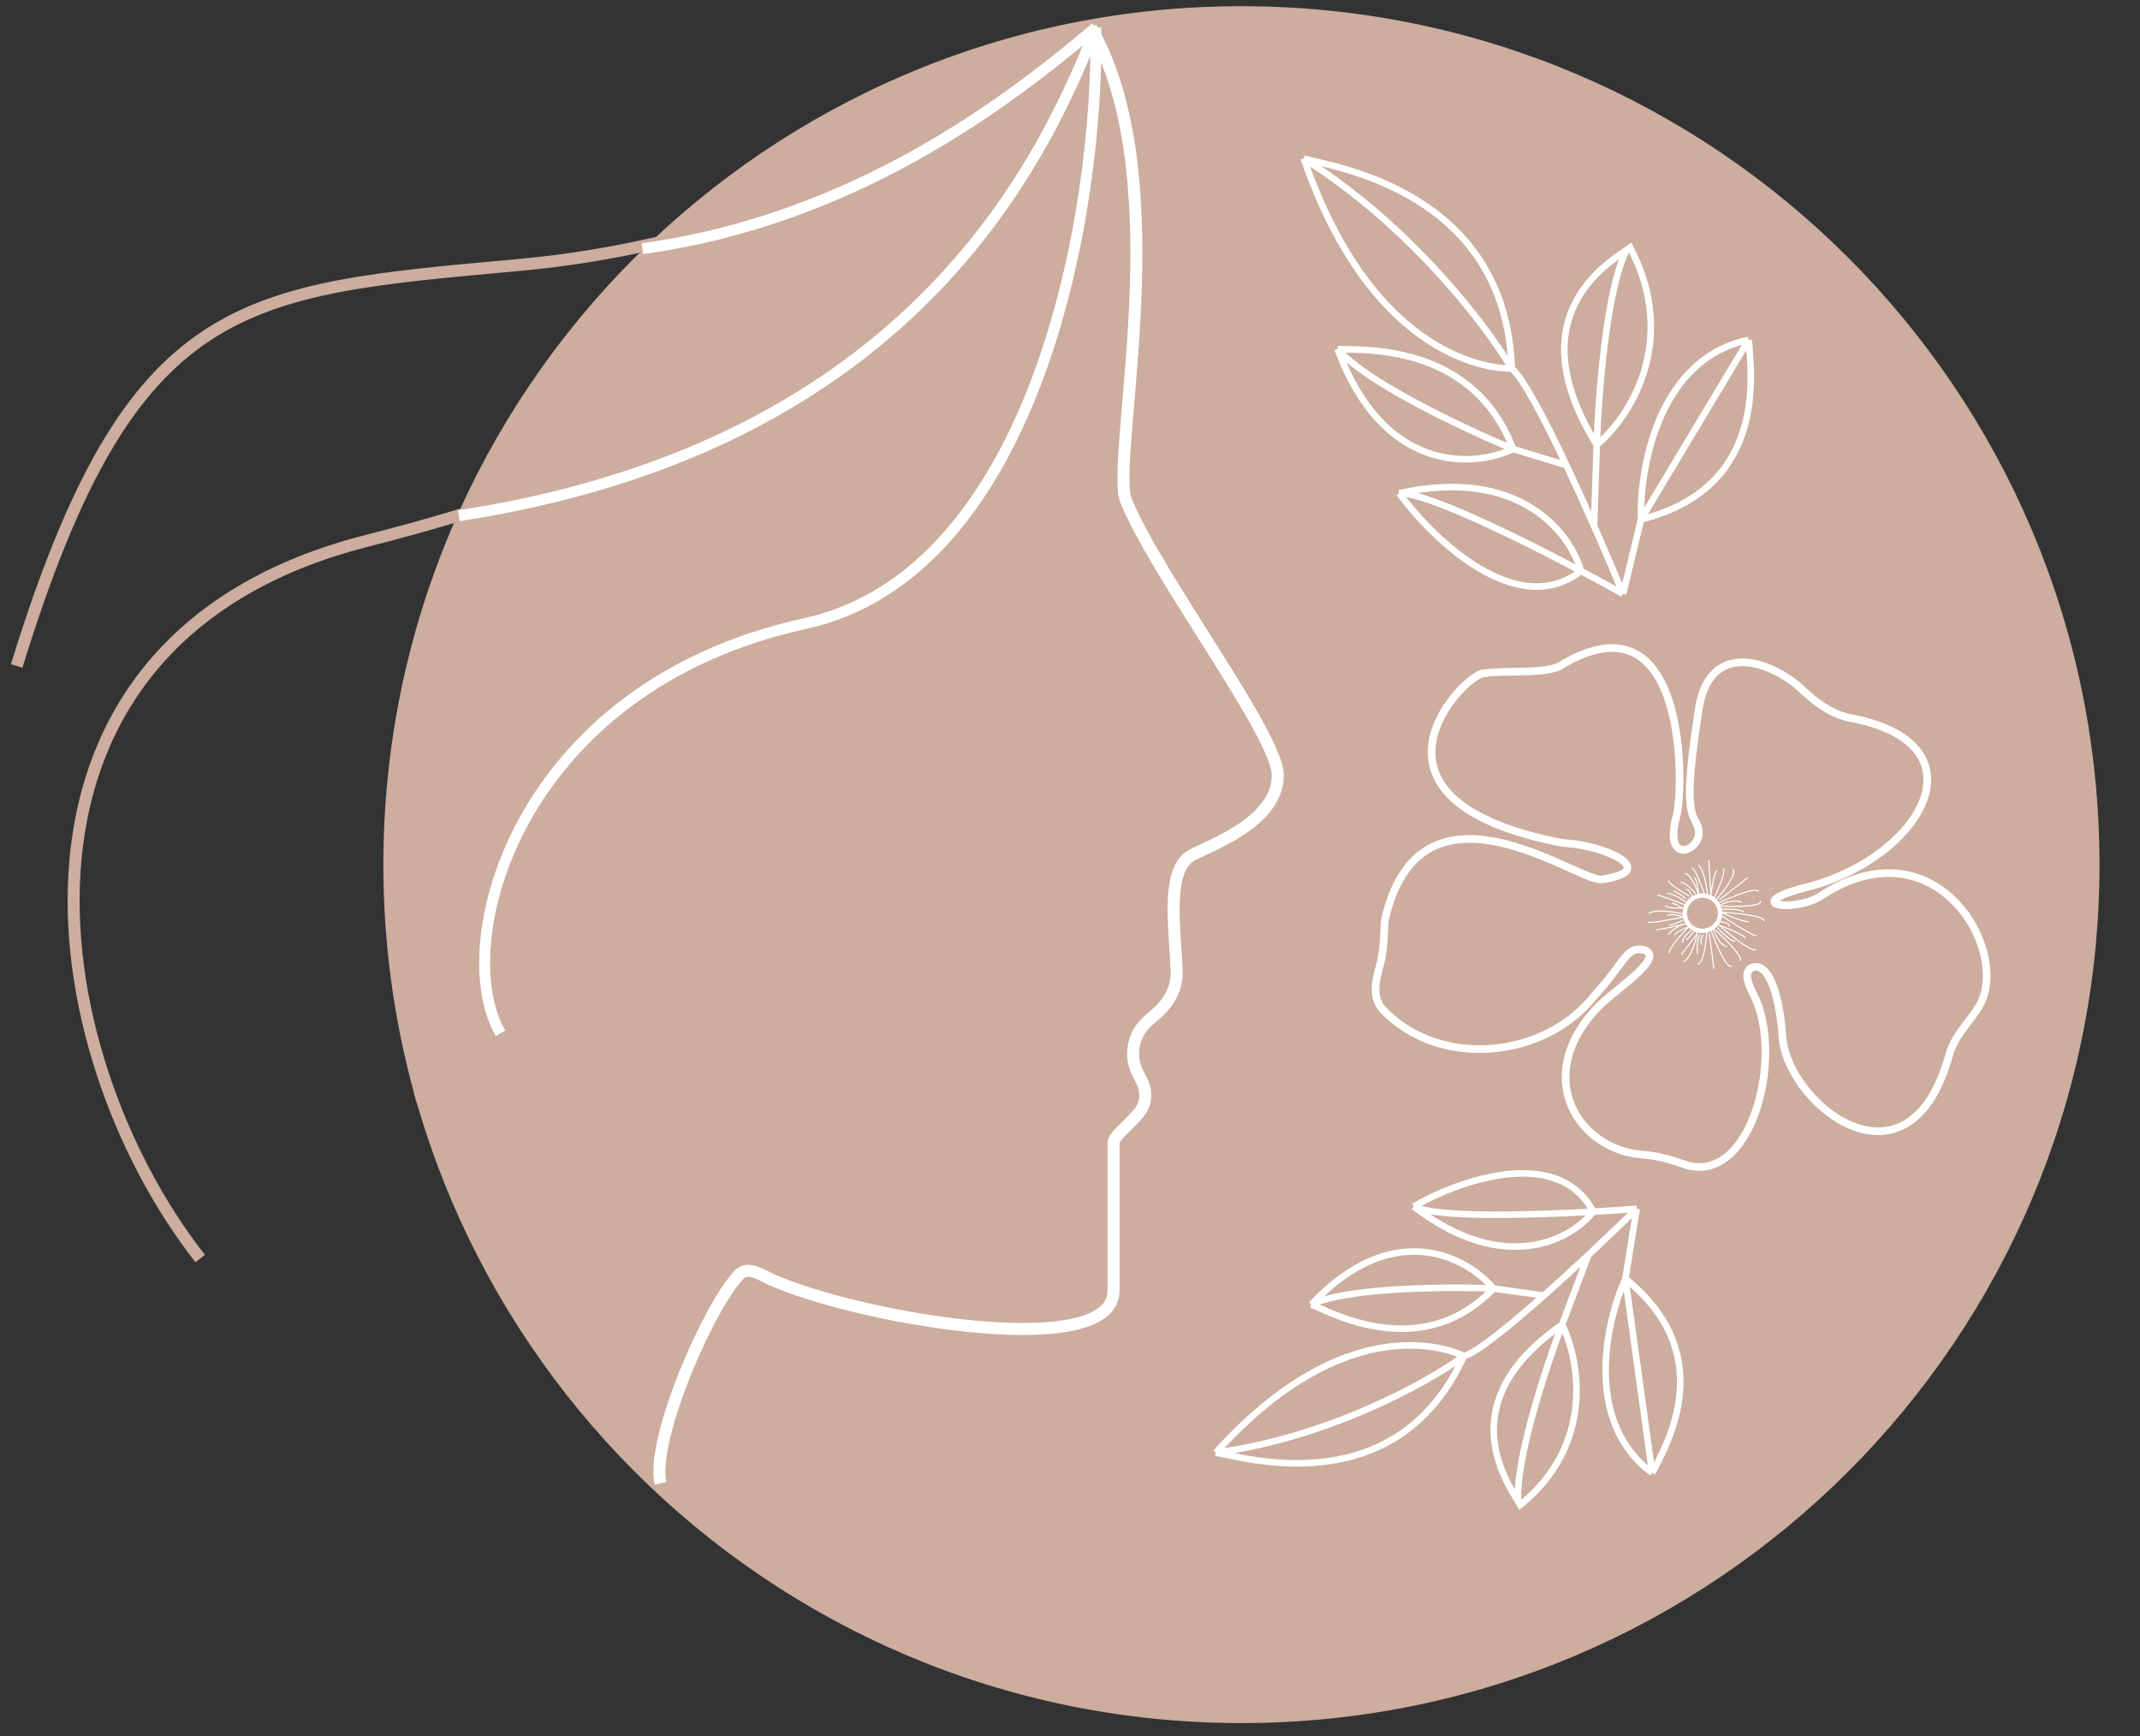 <?xml version="1.0" encoding="UTF-8"?> <svg xmlns="http://www.w3.org/2000/svg" width="196" height="159" viewBox="0 0 196 159" fill="none"><rect x="0" y="0" width="196" height="159" fill="#333333" stroke="none"/><path d="M100.358 2.524C100.706 19.129 95.019 52.448 73.732 57.112C47.124 62.941 34.461 93.88 39.157 101.829M100.358 2.524C94.445 17.892 78.86 38.048 33.621 49.528C-2.292 58.641 3.414 96.26 18.339 115.268M100.358 2.524C90.967 10.473 72.087 22.013 47.645 24.256C22.159 26.595 12.031 26.892 1.528 60.994" stroke="#CCAD9E" stroke-width="1.1"></path><path d="M113.701 157.311C156.828 157.311 191.79 122.335 191.79 79.189C191.79 36.043 156.828 1.067 113.701 1.067C70.573 1.067 35.611 36.043 35.611 79.189C35.611 122.335 70.573 157.311 113.701 157.311Z" fill="#CCAD9E" stroke="#CCAD9E"></path><path d="M99.913 2.524C107.463 15.612 102.316 38.956 102.951 45.071C102.986 45.416 103.084 45.742 103.218 46.062C106.138 53.009 117.032 67.35 117.032 71.005C117.032 75.155 111.163 77.311 109.25 78.268C106.683 79.552 107.645 85.071 107.77 89.003C107.816 90.449 107.101 91.765 106.02 92.726L105.36 93.313L105.113 93.532C103.861 94.646 103.441 96.426 104.063 97.982L104.582 99.02C105.061 99.979 104.992 101.138 104.291 101.949C102.974 103.471 101.988 104.066 101.988 104.727C101.988 105.557 101.988 114.065 101.988 118.215C101.988 125.04 76.795 120.412 69.884 116.816C69.129 116.423 68.299 116.127 67.706 116.737C64.914 119.608 59.594 131.812 60.491 135.854" stroke="white" stroke-width="1.1"></path><path d="M100.358 2.524C100.706 19.129 95.018 52.448 73.732 57.112C47.124 62.941 41.15 86.68 45.846 94.629M100.358 2.524C92.347 9.305 78.252 20.11 58.836 22.773M100.358 2.524C94.819 16.919 81.759 41.119 42.025 47.234" stroke="white"></path><path d="M148.66 54.389L150.295 47.577M148.66 54.389C147.574 53.784 146.248 53.061 144.795 52.291M148.66 54.389C147.956 52.689 147.022 50.494 145.996 48.17M150.295 47.577C150.154 42.801 151.931 32.827 160.161 31.13M150.295 47.577C161.751 44.713 160.458 34.484 160.161 31.13M150.295 47.577L160.161 31.13M144.795 52.291C138.774 49.102 130.567 45.093 128.147 45.175M144.795 52.291C143.856 48.887 139.213 42.698 128.147 45.175M144.795 52.291C139.003 56.844 131.283 49.444 128.147 45.175M145.996 48.17C145.187 46.337 144.322 44.425 143.466 42.611M145.996 48.17L146.244 40.742M138.459 33.758C136.932 33.779 125.879 33.205 119.412 14.527M138.459 33.758C137.911 17.48 122.127 15.292 119.412 14.527M138.459 33.758C136.211 29.931 129.255 20.726 119.412 14.527M138.459 33.758C139.473 34.574 141.441 38.316 143.466 42.611M143.466 42.611L138.585 41.123M138.585 41.123C134.986 42.834 126.731 43.4 122.507 31.973M138.585 41.123C134.805 31.223 124.437 32.122 122.507 31.973M138.585 41.123C134.329 39.361 125.154 35.063 122.507 31.973M146.244 40.742C149.158 38.33 153.848 31.337 149.302 22.66C149.209 22.727 149.101 22.802 148.979 22.886M146.244 40.742C139.201 29.372 146.6 24.518 148.979 22.886M146.244 40.742C146.383 36.294 147.126 26.495 148.979 22.886" stroke="white" stroke-width="0.6"></path><path d="M149.904 110.708L148.867 117.117M149.904 110.708C148.781 110.797 147.417 110.891 145.928 110.975M149.904 110.708C148.715 111.873 147.158 113.367 145.479 114.936M148.867 117.117C147.064 121.106 145.03 130.249 151.321 134.901M148.867 117.117C157.446 124.016 152.753 132.176 151.321 134.901M148.867 117.117L151.321 134.901M145.928 110.975C139.763 111.326 131.479 111.515 129.482 110.501M145.928 110.975C143.941 113.492 137.87 116.921 129.482 110.501M145.928 110.975C142.688 104.857 133.614 108.11 129.482 110.501M145.479 114.936C144.155 116.171 142.755 117.453 141.399 118.655M145.479 114.936L143.064 121.323M134.083 124.198C132.812 123.584 123.358 119.754 111.352 133.048M134.083 124.198C127.877 137.771 113.894 133.461 111.352 133.048M134.083 124.198C130.85 126.562 121.778 131.641 111.352 133.048M134.083 124.198C135.22 123.904 138.188 121.502 141.399 118.655M141.399 118.655L136.789 118.01M136.789 118.01C134.38 115.154 127.67 111.451 120.1 119.48M136.789 118.01C130.129 124.919 121.769 120.108 120.1 119.48M136.789 118.01C132.604 117.84 123.407 117.896 120.1 119.48M143.064 121.323C144.652 124.504 146.11 132.26 139.241 137.833C139.187 137.74 139.123 137.634 139.05 137.516M143.064 121.323C133.156 128.203 137.635 135.204 139.05 137.516M143.064 121.323C141.611 125.146 138.773 133.735 139.05 137.516" stroke="white" stroke-width="0.6"></path><path d="M163.229 94.585C162.743 89.263 161.368 88.258 160.506 88.606C159.581 88.979 160.176 90.239 160.626 91.129C163.481 96.76 160.362 108.873 154.135 106.6C152.955 106.17 151.706 105.837 150.453 105.751C144.56 105.346 140.099 98.482 146.583 92.001C148.522 90.222 152.39 87.698 150.631 87.026C148.965 86.538 148.761 88.238 146.119 91.083C141.514 97.015 131.899 97.894 126.713 92.533C125.637 91.421 125.965 89.909 126.379 88.418C126.59 87.662 126.752 86.568 126.792 84.913C126.799 84.6 126.834 84.272 126.908 83.968C130.149 70.658 143.37 79.941 146.38 80.526C146.67 80.582 146.964 80.508 147.253 80.453C151.644 79.615 147.092 77.505 143.523 77.236C143.302 77.219 143.068 77.193 142.851 77.15C122.807 73.178 134.14 61.747 135.865 61.671C137.916 61.341 141.882 61.819 143.152 60.822C154.59 54.149 154.234 72.221 153.549 74.726C152.246 79.494 156.063 77.869 155.551 75.874C155.427 75.397 155.111 74.984 154.978 74.509C154.671 73.402 154.562 71.541 155.594 64.909C156.566 58.657 162.13 60.396 165.112 63.208C166.342 64.368 167.804 65.44 169.465 65.754C181.919 68.114 176.046 78.281 166.001 81.117C158.895 82.849 164.389 83.624 166.748 82.07C177.365 75.076 184.353 87.32 181.19 92.282C180.297 93.679 178.983 94.947 178.545 96.546C174.779 110.275 163.292 100.843 163.229 94.585Z" stroke="white" stroke-width="0.7" stroke-linecap="round"></path><path d="M155.731 85.244C156.617 85.35 157.421 84.719 157.528 83.832C157.635 82.946 157.003 82.141 156.117 82.035C155.232 81.928 154.427 82.56 154.32 83.446C154.214 84.332 154.845 85.137 155.731 85.244Z" stroke="white" stroke-width="0.4"></path><path d="M157.229 82.358C157.898 81.576 159.13 79.942 158.703 79.661M157.511 82.392L160.051 80.398M157.478 82.676C158.596 82.14 160.876 81.188 161.048 81.668M157.727 82.993C158.966 83.047 161.401 83.034 161.229 82.553M157.658 83.56C158.897 83.614 161.419 83.841 161.59 84.322" stroke="white" stroke-width="0.1" stroke-linecap="round"></path><path d="M156.329 85.311C156.259 86.338 155.994 88.368 155.493 88.27M156.555 85.486L156.972 88.688M156.729 85.259C157.153 86.426 158.113 88.703 158.572 88.48M157.13 85.207C158.051 86.037 159.78 87.753 159.321 87.976M157.478 84.755C158.4 85.585 160.357 87.19 160.817 86.967" stroke="white" stroke-width="0.1" stroke-linecap="round"></path><path d="M156.946 82.324C157.32 81.602 158.026 80.038 157.854 79.558M156.697 82.006L156.506 78.82" stroke="white" stroke-width="0.1" stroke-linecap="round"></path><path d="M156.414 81.972C156.316 81.194 156.013 79.566 155.588 79.285M156.131 81.938C155.844 81.137 155.214 79.527 154.986 79.5M155.564 81.87C155.526 81.386 155.394 80.412 155.168 80.385M156.696 82.007C156.788 81.251 157.026 79.746 157.254 79.773" stroke="white" stroke-width="0.1" stroke-linecap="round"></path><path d="M155.563 81.87C155.348 81.269 154.804 80.053 154.351 79.999M155.279 81.836C155.03 81.518 154.419 80.87 153.965 80.815" stroke="white" stroke-width="0.1" stroke-linecap="round"></path><path d="M157.443 82.959C157.856 82.722 158.842 82.323 159.494 82.632M157.692 83.277C158.27 83.251 159.476 83.262 159.676 83.516M157.624 83.844C158.689 84.547 160.827 85.897 160.853 85.671M157.659 83.56C158.203 83.818 159.461 84.353 160.141 84.434" stroke="white" stroke-width="0.1" stroke-linecap="round"></path><path d="M156.903 85.033C157.03 85.492 157.457 86.468 158.138 86.704M157.304 84.981C157.698 85.405 158.566 86.242 158.887 86.2M157.478 84.755C158.046 84.952 159.318 85.452 159.86 85.87" stroke="white" stroke-width="0.1" stroke-linecap="round"></path><path d="M157.558 84.411C157.84 84.445 158.4 84.57 158.372 84.797" stroke="white" stroke-width="0.1" stroke-linecap="round"></path><path d="M155.686 85.623C155.57 85.8 155.363 86.389 155.481 87.323M155.97 85.657C155.852 85.834 155.667 86.253 155.868 86.507M155.437 85.305C155.429 86.167 154.726 87.865 154.246 88.037" stroke="white" stroke-width="0.1" stroke-linecap="round"></path><path d="M154.679 82.051C154.052 81.688 152.805 80.905 152.832 80.678M154.963 82.085C154.891 81.885 154.691 81.477 154.465 81.45" stroke="white" stroke-width="0.1" stroke-linecap="round"></path><path d="M155.403 85.589C155.052 86.121 154.058 87.209 154.032 87.436" stroke="white" stroke-width="0.1" stroke-linecap="round"></path><path d="M154.362 82.301C154.28 82.195 153.95 81.906 153.297 81.597M154.329 82.584C154.067 82.361 153.376 81.894 152.696 81.812M154.293 82.868C153.656 82.599 152.266 82.048 151.812 81.993" stroke="white" stroke-width="0.1" stroke-linecap="round"></path><path d="M153.979 83.116C153.8 82.999 153.389 82.758 153.163 82.731M154.262 83.15C153.777 83.188 152.761 83.2 152.562 82.946" stroke="white" stroke-width="0.1" stroke-linecap="round"></path><path d="M154.869 85.237C154.551 85.486 153.968 86.048 154.166 86.302" stroke="white" stroke-width="0.1" stroke-linecap="round"></path><path d="M155.153 85.27C155.035 85.448 154.737 85.853 154.483 86.052" stroke="white" stroke-width="0.1" stroke-linecap="round"></path><path d="M154.191 83.717C153.446 83.532 151.774 83.253 151.04 83.625" stroke="white" stroke-width="0.1" stroke-linecap="round"></path><path d="M154.62 84.919C153.963 85.607 152.697 87.045 152.896 87.299" stroke="white" stroke-width="0.1" stroke-linecap="round"></path><path d="M154.622 84.919C154.221 85.063 153.414 85.406 153.387 85.633M152.82 85.565C153.355 84.939 154.078 84.662 154.372 84.602C153.584 84.794 151.947 85.172 151.721 85.145" stroke="white" stroke-width="0.1" stroke-linecap="round"></path><path d="M154.158 84.001C153.273 84.182 151.392 84.53 150.938 84.475" stroke="white" stroke-width="0.1" stroke-linecap="round"></path><path d="M154.158 84.001C153.886 83.872 153.222 83.658 152.741 83.83M154.124 84.284C153.817 84.439 153.149 84.742 152.921 84.714" stroke="white" stroke-width="0.1" stroke-linecap="round"></path></svg> 